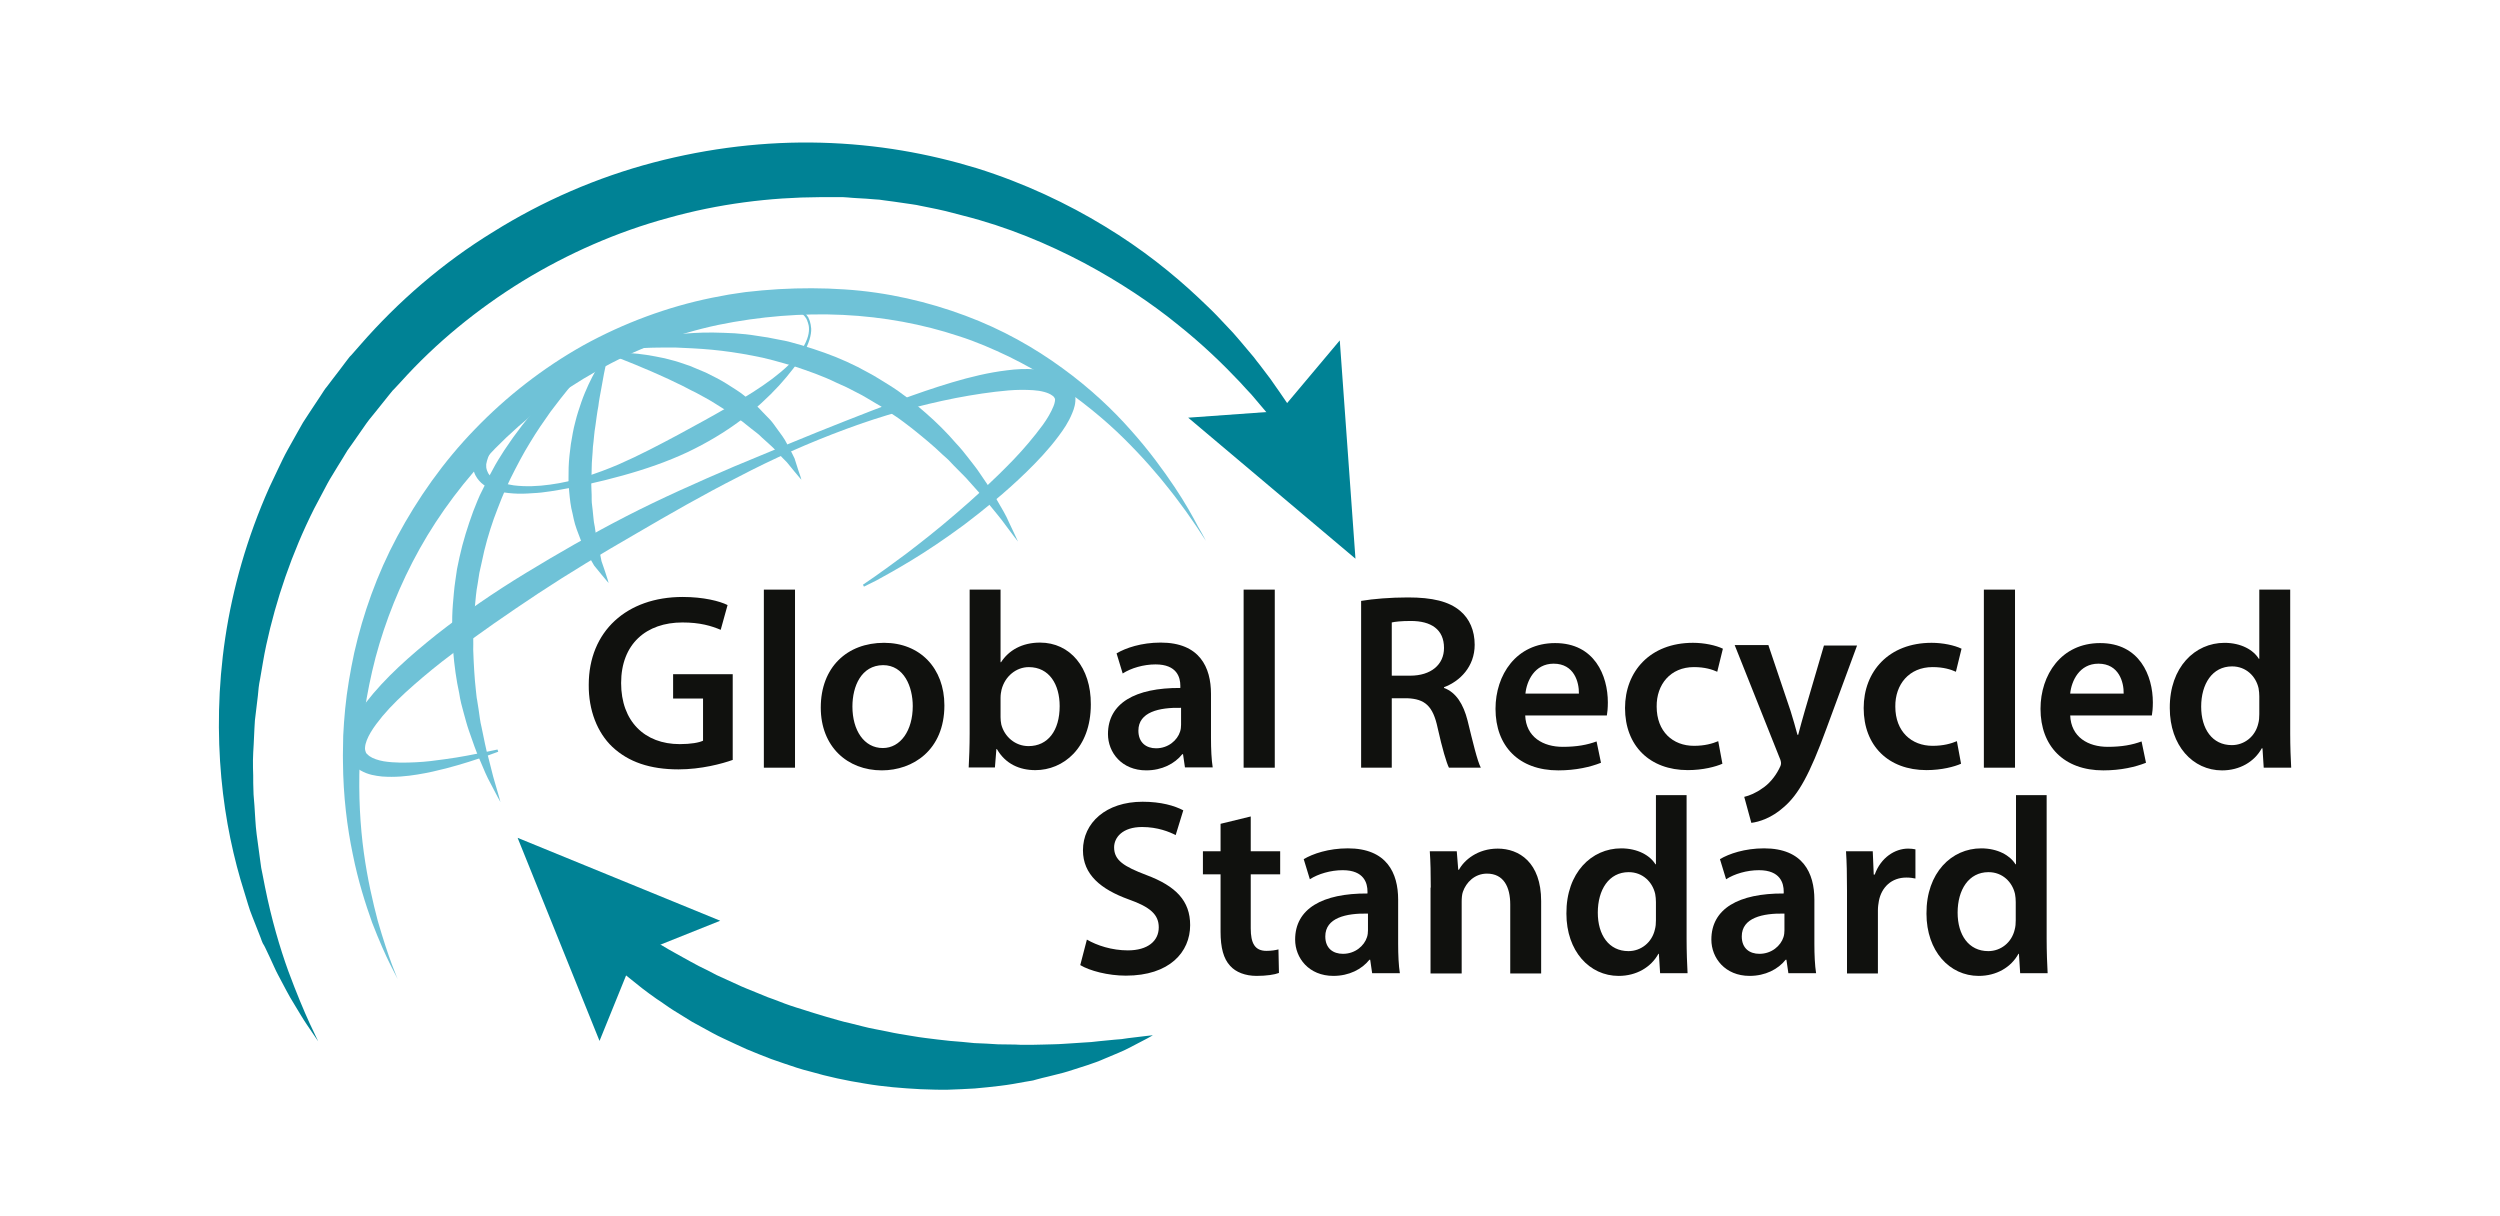 <svg width="185" height="90" viewBox="0 0 185 90" fill="none" xmlns="http://www.w3.org/2000/svg">
<path d="M89.233 40.019C89.233 40.019 89.015 39.674 88.579 39.021C88.362 38.694 88.089 38.313 87.763 37.841C87.418 37.387 87.055 36.861 86.601 36.298C85.712 35.155 84.568 33.83 83.153 32.432C81.737 31.035 79.994 29.601 77.962 28.258C76.945 27.586 75.838 26.969 74.658 26.388C73.478 25.826 72.244 25.281 70.919 24.864C68.287 23.992 65.401 23.448 62.389 23.303C59.376 23.158 56.217 23.412 53.132 24.047C50.046 24.7 47.015 25.844 44.22 27.423C41.407 28.984 38.848 30.944 36.633 33.195C34.419 35.464 32.531 37.968 31.061 40.6C29.591 43.232 28.502 45.991 27.794 48.641C27.431 50.038 27.177 51.309 26.977 52.634C26.868 53.287 26.814 53.922 26.741 54.558C26.705 55.193 26.633 55.81 26.614 56.427C26.524 58.859 26.651 61.11 26.923 63.088C27.195 65.067 27.594 66.773 27.957 68.152C28.357 69.532 28.72 70.621 28.992 71.347C29.264 72.073 29.428 72.454 29.428 72.454C29.428 72.454 29.246 72.091 28.883 71.383C28.538 70.693 28.066 69.641 27.54 68.279C27.05 66.9 26.505 65.212 26.106 63.215C25.689 61.219 25.398 58.914 25.38 56.391C25.362 55.755 25.398 55.12 25.398 54.449C25.434 53.795 25.471 53.124 25.543 52.452C25.671 51.109 25.925 49.657 26.215 48.296C26.868 45.428 27.885 42.524 29.391 39.711C30.898 36.897 32.804 34.175 35.145 31.761C37.468 29.347 40.191 27.223 43.167 25.553C46.162 23.902 49.393 22.704 52.696 22.032C53.114 21.96 53.549 21.869 53.949 21.796C54.366 21.742 54.729 21.669 55.165 21.615C55.582 21.578 55.981 21.524 56.399 21.488C56.816 21.451 57.216 21.433 57.633 21.397C59.267 21.306 60.882 21.306 62.479 21.415C65.656 21.615 68.705 22.341 71.427 23.357C74.168 24.374 76.582 25.753 78.615 27.241C80.666 28.73 82.354 30.327 83.697 31.852C85.058 33.376 86.093 34.81 86.91 36.026C87.726 37.242 88.271 38.24 88.634 38.93C89.051 39.638 89.233 40.019 89.233 40.019Z" fill="#6FC2D7"/>
<path d="M63.859 43.267C63.859 43.267 64.168 43.049 64.731 42.668C65.293 42.269 66.11 41.688 67.126 40.926C68.143 40.145 69.359 39.202 70.702 38.04C72.045 36.896 73.533 35.535 75.022 33.992C75.766 33.212 76.492 32.359 77.163 31.451C77.49 30.998 77.781 30.508 77.962 30.054C78.053 29.836 78.089 29.6 78.071 29.509C78.071 29.491 78.071 29.473 78.053 29.473C78.071 29.491 78.035 29.437 78.071 29.509L78.053 29.491L77.998 29.382C77.98 29.382 77.944 29.31 77.871 29.273C77.599 29.055 77.036 28.91 76.456 28.874C75.875 28.838 75.258 28.838 74.622 28.892C73.352 29.001 72.045 29.201 70.72 29.455C68.052 29.981 65.311 30.744 62.625 31.742C59.921 32.74 57.253 33.92 54.657 35.281C52.043 36.606 49.52 38.058 47.034 39.51C44.547 40.944 42.133 42.396 39.846 43.903C37.578 45.409 35.418 46.897 33.439 48.404C32.441 49.148 31.515 49.91 30.644 50.672C29.773 51.435 28.974 52.197 28.303 52.996C27.976 53.395 27.668 53.794 27.432 54.194C27.196 54.593 27.032 54.992 27.014 55.301C26.996 55.446 27.032 55.573 27.069 55.664L27.105 55.736C27.123 55.755 27.123 55.755 27.123 55.755C27.123 55.755 27.141 55.791 27.177 55.809C27.214 55.864 27.286 55.9 27.341 55.954C27.595 56.136 27.994 56.263 28.394 56.335C29.192 56.462 30.009 56.444 30.771 56.408C31.534 56.372 32.223 56.281 32.859 56.19C34.111 56.027 35.109 55.809 35.781 55.682C36.452 55.537 36.815 55.464 36.815 55.464L36.87 55.627C36.87 55.627 36.525 55.755 35.871 55.991C35.218 56.208 34.256 56.535 33.004 56.862C32.368 57.025 31.679 57.188 30.88 57.316C30.1 57.443 29.229 57.533 28.267 57.461C27.776 57.406 27.25 57.334 26.706 57.025C26.56 56.953 26.433 56.844 26.306 56.735C26.252 56.68 26.179 56.608 26.107 56.517L25.98 56.372L25.925 56.299C25.726 55.972 25.635 55.591 25.635 55.246C25.635 54.557 25.871 53.976 26.143 53.45C26.415 52.923 26.742 52.451 27.087 51.979C28.503 50.146 30.336 48.531 32.332 46.934C34.347 45.355 36.561 43.83 38.921 42.396C41.28 40.962 43.767 39.528 46.344 38.203C48.922 36.878 51.626 35.68 54.33 34.519C57.053 33.393 59.757 32.25 62.444 31.197C65.13 30.145 67.78 29.092 70.466 28.293C71.809 27.894 73.152 27.567 74.513 27.404C75.203 27.313 75.893 27.277 76.601 27.331C76.964 27.349 77.309 27.404 77.69 27.495C78.053 27.585 78.452 27.731 78.815 28.021C78.997 28.166 79.16 28.329 79.323 28.584L79.378 28.692L79.396 28.711C79.45 28.801 79.432 28.765 79.45 28.801L79.487 28.91C79.541 29.055 79.559 29.201 79.577 29.328C79.614 29.854 79.487 30.235 79.341 30.58C79.069 31.252 78.706 31.778 78.325 32.286C77.581 33.285 76.764 34.138 75.966 34.918C74.368 36.479 72.771 37.749 71.337 38.839C69.885 39.909 68.578 40.781 67.471 41.452C66.364 42.124 65.475 42.614 64.876 42.941C64.259 43.249 63.932 43.412 63.932 43.412L63.859 43.267Z" fill="#6FC2D7"/>
<path d="M59.884 23.647C59.884 23.647 59.902 23.701 59.939 23.81C59.975 23.919 60.011 24.101 60.029 24.318C60.048 24.772 59.866 25.425 59.449 26.151C59.249 26.514 58.995 26.896 58.686 27.295C58.378 27.694 58.033 28.112 57.652 28.529C56.871 29.382 55.909 30.272 54.784 31.125C53.641 31.978 52.316 32.776 50.864 33.466C49.393 34.156 47.778 34.718 46.072 35.19C44.366 35.662 42.605 36.062 40.772 36.352C40.318 36.425 39.846 36.479 39.392 36.497C38.921 36.533 38.449 36.552 37.977 36.515C37.505 36.479 36.997 36.425 36.507 36.243C36.017 36.062 35.508 35.789 35.182 35.172C35.091 35.009 34.964 34.591 34.964 34.337C34.964 34.047 35 33.756 35.073 33.502C35.2 32.976 35.436 32.504 35.708 32.087C36.234 31.233 36.888 30.508 37.578 29.854C38.957 28.547 40.445 27.458 41.97 26.514C43.476 25.571 45.019 24.79 46.508 24.173C48.014 23.556 49.466 23.048 50.864 22.739C52.261 22.413 53.55 22.267 54.711 22.213C55.292 22.195 55.837 22.195 56.327 22.213C56.835 22.231 57.289 22.285 57.688 22.358C58.505 22.503 59.122 22.776 59.467 23.084C59.63 23.229 59.739 23.374 59.812 23.483C59.848 23.592 59.884 23.647 59.884 23.647ZM59.739 23.719C59.739 23.719 59.703 23.665 59.666 23.574C59.612 23.483 59.521 23.356 59.358 23.229C59.194 23.102 58.977 22.975 58.686 22.866C58.396 22.757 58.051 22.703 57.652 22.667C56.853 22.612 55.891 22.703 54.802 22.975C53.713 23.229 52.533 23.629 51.263 24.119C49.992 24.609 48.631 25.153 47.215 25.807C45.8 26.46 44.329 27.204 42.859 28.021C41.389 28.856 39.919 29.818 38.576 30.943C38.231 31.215 37.922 31.524 37.614 31.832C37.305 32.141 37.015 32.45 36.761 32.794C36.507 33.121 36.271 33.484 36.126 33.829C36.053 34.011 36.017 34.174 35.98 34.355C35.98 34.555 35.962 34.591 36.053 34.864C36.035 34.809 36.053 34.845 36.053 34.845V34.864L36.071 34.882L36.089 34.936C36.107 34.972 36.126 35.009 36.144 35.045C36.18 35.118 36.252 35.172 36.307 35.245C36.434 35.372 36.597 35.481 36.779 35.571C37.142 35.753 37.578 35.844 38.013 35.916C38.884 36.025 39.81 35.989 40.699 35.862C42.478 35.626 44.184 35.045 45.763 34.373C47.342 33.684 48.812 32.903 50.174 32.177C51.553 31.433 52.842 30.725 54.022 30.036C55.201 29.364 56.272 28.692 57.162 28.021C58.051 27.349 58.759 26.678 59.213 26.024C59.449 25.698 59.612 25.389 59.721 25.099C59.83 24.808 59.866 24.554 59.866 24.355C59.866 24.137 59.83 24.01 59.794 23.901C59.757 23.774 59.721 23.719 59.739 23.719Z" fill="#6FC2D7"/>
<path d="M44.475 26.152C44.475 26.152 44.039 26.552 43.367 27.278C43.023 27.641 42.623 28.113 42.169 28.639C41.734 29.165 41.244 29.801 40.736 30.472C40.246 31.162 39.719 31.924 39.229 32.741C38.721 33.558 38.249 34.465 37.777 35.409C37.305 36.353 36.924 37.369 36.543 38.386C36.18 39.42 35.871 40.491 35.654 41.58L35.472 42.397L35.345 43.214C35.236 43.758 35.2 44.303 35.145 44.847C35.109 45.119 35.091 45.392 35.091 45.664C35.073 45.936 35.055 46.208 35.036 46.481C35 47.025 35.036 47.551 35.018 48.078C35.055 49.131 35.109 50.147 35.218 51.109C35.254 51.345 35.254 51.581 35.309 51.817C35.345 52.053 35.381 52.271 35.418 52.507C35.49 52.96 35.526 53.396 35.635 53.813C35.817 54.648 35.944 55.411 36.144 56.082C36.325 56.754 36.452 57.353 36.597 57.825C36.888 58.787 37.033 59.349 37.033 59.349C37.033 59.349 36.743 58.841 36.289 57.952C36.035 57.498 35.799 56.935 35.526 56.282C35.236 55.628 34.982 54.884 34.692 54.049C34.546 53.632 34.438 53.196 34.31 52.742C34.183 52.289 34.056 51.817 33.984 51.309C33.766 50.328 33.621 49.258 33.53 48.151C33.457 47.043 33.421 45.9 33.512 44.738C33.566 44.157 33.603 43.559 33.693 42.978L33.82 42.106L34.002 41.235C34.256 40.074 34.619 38.93 35.018 37.841C35.236 37.297 35.436 36.752 35.708 36.244C35.835 35.99 35.962 35.736 36.071 35.482C36.198 35.227 36.343 34.992 36.47 34.737C36.724 34.247 37.015 33.794 37.305 33.34C37.614 32.904 37.886 32.469 38.195 32.069C38.775 31.253 39.411 30.527 40.01 29.873C41.208 28.584 42.333 27.659 43.15 27.042C43.966 26.425 44.475 26.152 44.475 26.152Z" fill="#6FC2D7"/>
<path d="M44.329 26.116C44.329 26.116 44.855 25.862 45.836 25.571C46.816 25.281 48.231 24.936 49.974 24.754C50.845 24.664 51.807 24.591 52.805 24.609C53.313 24.609 53.822 24.645 54.366 24.664C54.893 24.7 55.437 24.754 55.982 24.845C56.254 24.881 56.526 24.936 56.816 24.972C57.089 25.027 57.379 25.081 57.651 25.136C58.214 25.226 58.777 25.39 59.339 25.553C60.465 25.898 61.59 26.279 62.661 26.769L63.459 27.15L64.24 27.568C64.766 27.84 65.256 28.167 65.765 28.475C66.763 29.092 67.652 29.818 68.487 30.544C69.322 31.27 70.084 32.033 70.738 32.795C71.083 33.158 71.391 33.539 71.682 33.92C71.972 34.301 72.262 34.646 72.498 35.009C72.988 35.735 73.46 36.389 73.787 37.024C74.15 37.641 74.459 38.167 74.658 38.639C75.094 39.547 75.33 40.073 75.33 40.073C75.33 40.073 74.967 39.62 74.368 38.803C74.077 38.385 73.678 37.932 73.243 37.387C72.825 36.843 72.281 36.262 71.718 35.627C71.446 35.3 71.119 35.009 70.792 34.664C70.629 34.501 70.466 34.338 70.302 34.156C70.139 33.975 69.957 33.83 69.776 33.666C69.086 32.995 68.287 32.341 67.471 31.688C67.053 31.379 66.636 31.034 66.182 30.744C65.964 30.599 65.728 30.454 65.51 30.29C65.293 30.127 65.057 29.982 64.821 29.855C64.349 29.582 63.877 29.274 63.387 29.038L62.643 28.657L61.88 28.312C60.882 27.822 59.829 27.459 58.795 27.114C57.742 26.805 56.708 26.497 55.673 26.315C54.639 26.116 53.64 25.971 52.678 25.88C51.716 25.789 50.791 25.753 49.956 25.716C49.103 25.716 48.322 25.716 47.633 25.753C46.943 25.789 46.326 25.843 45.836 25.898C44.91 26.007 44.329 26.116 44.329 26.116Z" fill="#6FC2D7"/>
<path d="M45.038 43.141C45.038 43.141 44.838 42.923 44.53 42.542C44.366 42.343 44.185 42.125 43.967 41.852C43.785 41.544 43.586 41.199 43.368 40.818C43.132 40.437 42.987 39.983 42.805 39.511C42.715 39.275 42.624 39.039 42.551 38.785C42.479 38.531 42.424 38.277 42.37 38.005C42.225 37.478 42.17 36.916 42.116 36.335C42.043 35.754 42.079 35.173 42.079 34.592C42.097 34.011 42.17 33.431 42.243 32.868C42.297 32.596 42.334 32.305 42.388 32.033C42.442 31.761 42.497 31.489 42.569 31.235C42.697 30.708 42.86 30.218 43.023 29.746C43.187 29.274 43.368 28.857 43.55 28.457C43.913 27.677 44.276 27.06 44.566 26.661C44.838 26.243 45.038 26.025 45.038 26.025C45.038 26.025 44.983 26.298 44.874 26.788C44.82 27.024 44.766 27.314 44.693 27.659C44.639 27.986 44.566 28.367 44.493 28.766C44.421 29.165 44.33 29.601 44.276 30.073C44.185 30.527 44.13 31.017 44.058 31.525C43.967 32.015 43.949 32.541 43.876 33.068C43.858 33.594 43.785 34.12 43.785 34.647C43.785 35.173 43.731 35.718 43.767 36.226C43.785 36.48 43.785 36.752 43.785 37.006C43.785 37.26 43.84 37.514 43.858 37.751C43.876 38.005 43.913 38.24 43.931 38.477C43.949 38.712 44.022 38.948 44.04 39.166C44.112 39.62 44.167 40.056 44.276 40.437C44.366 40.818 44.457 41.181 44.511 41.526C44.639 41.852 44.711 42.143 44.802 42.379C44.965 42.851 45.038 43.141 45.038 43.141Z" fill="#6FC2D7"/>
<path d="M59.303 35.499C59.303 35.499 59.103 35.282 58.795 34.9C58.631 34.701 58.45 34.483 58.232 34.211C57.996 33.975 57.724 33.703 57.47 33.412C57.216 33.104 56.871 32.831 56.544 32.523C56.363 32.378 56.218 32.196 56.018 32.051C55.818 31.906 55.637 31.742 55.437 31.597C55.237 31.452 55.056 31.27 54.838 31.125C54.62 30.98 54.421 30.835 54.203 30.69C53.785 30.381 53.313 30.127 52.878 29.837C52.424 29.546 51.952 29.31 51.498 29.056C51.026 28.838 50.573 28.566 50.119 28.366C49.665 28.148 49.23 27.931 48.794 27.749C48.377 27.55 47.959 27.386 47.578 27.223C47.197 27.059 46.852 26.914 46.525 26.787C46.217 26.66 45.926 26.551 45.708 26.461C45.255 26.279 44.982 26.17 44.982 26.17C44.982 26.17 45.273 26.134 45.763 26.116C46.271 26.098 46.979 26.134 47.832 26.261C48.249 26.334 48.721 26.406 49.193 26.515C49.665 26.624 50.173 26.769 50.682 26.951C50.936 27.023 51.19 27.132 51.444 27.241C51.698 27.35 51.97 27.459 52.224 27.568C52.733 27.822 53.259 28.076 53.749 28.384C54.239 28.711 54.747 28.983 55.183 29.365C55.637 29.728 56.072 30.073 56.435 30.49C56.617 30.69 56.816 30.871 56.998 31.071C57.179 31.27 57.325 31.488 57.47 31.688C57.76 32.087 58.051 32.45 58.25 32.868C58.468 33.249 58.65 33.612 58.795 33.92C58.904 34.247 58.994 34.537 59.067 34.773C59.23 35.209 59.303 35.499 59.303 35.499Z" fill="#6FC2D7"/>
<path d="M46.199 68.223C46.199 68.223 46.761 68.586 47.741 69.221C48.231 69.529 48.794 69.838 49.447 70.237C49.774 70.437 50.155 70.618 50.518 70.836C50.899 71.036 51.281 71.272 51.716 71.49C52.152 71.689 52.587 71.925 53.041 72.161C53.513 72.379 53.985 72.597 54.475 72.815C54.965 73.051 55.491 73.25 56.018 73.468C56.29 73.577 56.544 73.686 56.816 73.795C57.089 73.885 57.361 73.995 57.651 74.103C57.924 74.212 58.214 74.321 58.486 74.412C58.777 74.521 59.067 74.593 59.339 74.684C59.92 74.866 60.501 75.065 61.1 75.229C61.699 75.392 62.298 75.592 62.915 75.719C63.532 75.864 64.131 76.045 64.748 76.154L65.674 76.336C65.982 76.408 66.291 76.463 66.599 76.517C67.216 76.608 67.834 76.735 68.451 76.808C69.068 76.88 69.685 76.971 70.284 77.025C70.901 77.062 71.5 77.135 72.099 77.189C72.698 77.207 73.279 77.243 73.859 77.28C74.44 77.298 75.003 77.28 75.547 77.316C75.693 77.316 75.82 77.316 75.965 77.316H76.074H76.092C76.128 77.316 76.056 77.316 76.074 77.316H76.092H76.147H76.364C76.636 77.316 76.909 77.298 77.181 77.298C77.707 77.28 78.252 77.28 78.724 77.243C79.214 77.207 79.668 77.189 80.103 77.153C80.539 77.135 80.974 77.098 81.374 77.044C81.773 77.007 82.154 76.971 82.499 76.935C82.844 76.917 83.171 76.88 83.461 76.826C84.042 76.753 84.496 76.699 84.822 76.662C85.131 76.626 85.312 76.608 85.312 76.608C85.312 76.608 85.167 76.699 84.895 76.844C84.623 76.989 84.205 77.207 83.679 77.479C83.153 77.77 82.481 78.024 81.719 78.35C80.956 78.695 80.049 78.95 79.05 79.276C78.542 79.439 78.052 79.53 77.526 79.675C77.272 79.73 76.999 79.802 76.727 79.875L76.528 79.93L76.473 79.948H76.455L76.382 79.966L76.273 79.984C76.128 80.002 75.983 80.038 75.838 80.057C75.257 80.166 74.658 80.275 74.041 80.347C73.424 80.42 72.789 80.492 72.135 80.547C71.482 80.583 70.828 80.619 70.157 80.638C69.485 80.656 68.814 80.619 68.124 80.601C66.763 80.529 65.365 80.42 64.004 80.184C62.624 79.966 61.263 79.675 59.956 79.294C59.285 79.131 58.65 78.913 58.014 78.695C57.706 78.587 57.379 78.478 57.071 78.369C56.762 78.242 56.453 78.133 56.145 78.006C55.528 77.77 54.947 77.516 54.384 77.243C53.822 76.971 53.259 76.735 52.733 76.445C52.206 76.154 51.698 75.882 51.208 75.61C50.736 75.319 50.264 75.029 49.828 74.757C49.393 74.484 48.994 74.176 48.594 73.922C48.213 73.65 47.85 73.395 47.505 73.123C46.834 72.579 46.235 72.125 45.799 71.726C44.946 70.945 44.456 70.491 44.456 70.491L46.199 68.223Z" fill="#008295"/>
<path d="M44.365 77.028L46.942 70.675L53.295 68.134L38.303 61.999L44.365 77.028Z" fill="#008295"/>
<path d="M95.331 32.576C95.331 32.576 95.022 32.159 94.424 31.396C94.278 31.197 94.115 30.979 93.933 30.761C93.752 30.543 93.534 30.289 93.316 30.035C93.099 29.781 92.863 29.491 92.609 29.2C92.336 28.91 92.046 28.601 91.755 28.274C90.539 26.986 88.997 25.479 87.073 23.955C85.167 22.412 82.862 20.869 80.212 19.453C77.562 18.056 74.567 16.785 71.246 15.95C70.828 15.841 70.411 15.733 69.993 15.624C69.576 15.515 69.14 15.442 68.723 15.351L68.088 15.224L67.833 15.17L67.489 15.116C67.035 15.043 66.563 14.988 66.109 14.916L65.419 14.825C65.183 14.789 64.948 14.752 64.73 14.752C64.294 14.716 63.858 14.68 63.405 14.662C62.951 14.644 62.533 14.571 62.062 14.589C61.608 14.589 61.136 14.589 60.682 14.589C56.98 14.607 53.168 15.079 49.429 16.132C45.69 17.148 42.042 18.746 38.684 20.797C35.326 22.866 32.259 25.37 29.663 28.256L29.173 28.783L29.046 28.91L28.992 28.982L28.956 29.019C28.901 29.073 28.992 28.982 28.974 29L28.738 29.291C28.411 29.69 28.102 30.09 27.794 30.471L27.322 31.051C27.159 31.251 27.05 31.433 26.904 31.632C26.632 32.013 26.378 32.395 26.106 32.776L25.707 33.338L25.344 33.937C25.09 34.337 24.854 34.736 24.599 35.153C24.345 35.553 24.128 35.97 23.91 36.388C23.692 36.805 23.474 37.222 23.256 37.622C21.586 40.943 20.425 44.392 19.699 47.75C19.517 48.585 19.39 49.438 19.245 50.255C19.154 50.672 19.118 51.071 19.082 51.489C19.027 51.906 18.991 52.305 18.936 52.705C18.918 52.904 18.882 53.104 18.864 53.304C18.846 53.503 18.846 53.703 18.828 53.903C18.809 54.302 18.791 54.701 18.773 55.082C18.755 55.482 18.719 55.863 18.719 56.244C18.719 56.625 18.719 57.006 18.737 57.388C18.737 57.769 18.737 58.132 18.755 58.513C18.755 58.876 18.809 59.239 18.828 59.602C18.882 60.328 18.9 61.036 18.991 61.725C19.082 62.415 19.172 63.087 19.263 63.74C19.299 64.067 19.354 64.394 19.427 64.702C19.481 65.011 19.554 65.319 19.608 65.628C20.098 68.06 20.715 70.147 21.332 71.853C21.95 73.523 22.512 74.848 22.911 75.719C23.329 76.609 23.547 77.062 23.547 77.062C23.547 77.062 23.256 76.627 22.712 75.828C22.439 75.429 22.131 74.903 21.768 74.304C21.387 73.705 21.024 72.979 20.588 72.162C20.37 71.763 20.189 71.309 19.971 70.855C19.862 70.619 19.753 70.401 19.644 70.165L19.554 69.984L19.445 69.802C19.39 69.675 19.336 69.548 19.299 69.421C19.1 68.913 18.882 68.368 18.664 67.806C18.428 67.243 18.283 66.644 18.083 66.027C17.303 63.577 16.668 60.709 16.377 57.533C16.087 54.356 16.123 50.853 16.668 47.205C17.212 43.557 18.283 39.764 19.935 36.061C20.153 35.607 20.37 35.153 20.588 34.681C20.806 34.228 21.024 33.756 21.278 33.302C21.532 32.848 21.786 32.395 22.04 31.941L22.421 31.269C22.567 31.051 22.712 30.816 22.857 30.598C23.147 30.144 23.456 29.708 23.746 29.255C23.892 29.037 24.037 28.783 24.2 28.601L24.654 28.002C24.962 27.603 25.271 27.204 25.579 26.786L25.816 26.478L25.888 26.387L25.924 26.351L25.997 26.278L26.124 26.133L26.65 25.534C29.464 22.303 32.785 19.435 36.488 17.166C40.172 14.861 44.202 13.119 48.34 12.03C52.478 10.941 56.689 10.451 60.755 10.56C64.893 10.669 68.705 11.358 72.28 12.447C75.82 13.555 79.014 15.079 81.755 16.749C84.513 18.419 86.819 20.27 88.706 22.049C89.178 22.503 89.632 22.92 90.049 23.356C90.467 23.791 90.866 24.227 91.247 24.626C91.628 25.044 91.955 25.461 92.3 25.86C92.463 26.06 92.627 26.242 92.79 26.441C92.935 26.641 93.08 26.822 93.226 27.004C93.498 27.367 93.77 27.73 94.024 28.057C94.26 28.383 94.478 28.728 94.696 29.019C95.113 29.618 95.458 30.126 95.694 30.543C96.202 31.378 96.475 31.814 96.475 31.814L95.331 32.576Z" fill="#008295"/>
<path d="M99.143 25.19L94.75 30.418L87.926 30.908L100.304 41.344L99.143 25.19Z" fill="#008295"/>
<path d="M54.239 56.227C53.441 56.517 51.88 56.934 50.21 56.934C48.104 56.934 46.507 56.39 45.309 55.265C44.202 54.212 43.549 52.56 43.567 50.673C43.567 46.716 46.38 44.175 50.518 44.175C52.061 44.175 53.259 44.483 53.84 44.774L53.332 46.607C52.642 46.316 51.807 46.062 50.5 46.062C47.832 46.062 45.963 47.642 45.963 50.546C45.963 53.377 47.705 55.065 50.3 55.065C51.117 55.065 51.734 54.956 52.025 54.811V51.689H49.81V49.892H54.221V56.227H54.239Z" fill="#10110E"/>
<path d="M58.831 43.632H56.525V56.809H58.831V43.632Z" fill="#10110E"/>
<path d="M69.885 52.197C69.885 55.518 67.544 57.007 65.257 57.007C62.697 57.007 60.737 55.246 60.737 52.36C60.737 49.383 62.679 47.568 65.42 47.568C68.088 47.568 69.885 49.456 69.885 52.197ZM63.079 52.287C63.079 54.03 63.932 55.355 65.329 55.355C66.636 55.355 67.544 54.066 67.544 52.251C67.544 50.835 66.908 49.22 65.347 49.22C63.732 49.238 63.079 50.781 63.079 52.287Z" fill="#10110E"/>
<path d="M71.682 56.809C71.718 56.192 71.754 55.194 71.754 54.268V43.632H74.041V49.004H74.078C74.64 48.133 75.62 47.552 76.963 47.552C79.178 47.552 80.739 49.386 80.721 52.126C80.721 55.375 78.669 56.99 76.618 56.99C75.457 56.99 74.404 56.537 73.769 55.429H73.733L73.624 56.791H71.682V56.809ZM74.041 53.07C74.041 53.252 74.059 53.433 74.096 53.614C74.332 54.522 75.13 55.212 76.11 55.212C77.544 55.212 78.415 54.068 78.415 52.253C78.415 50.656 77.653 49.367 76.129 49.367C75.203 49.367 74.368 50.039 74.114 51.037C74.078 51.2 74.041 51.4 74.041 51.636V53.07Z" fill="#10110E"/>
<path d="M87.689 56.807L87.544 55.809H87.49C86.927 56.517 85.983 57.007 84.822 57.007C83.007 57.007 81.99 55.682 81.99 54.321C81.99 52.034 84.005 50.89 87.345 50.909V50.745C87.345 50.146 87.109 49.166 85.511 49.166C84.622 49.166 83.696 49.438 83.079 49.838L82.626 48.349C83.297 47.95 84.459 47.551 85.892 47.551C88.778 47.551 89.613 49.384 89.613 51.344V54.611C89.613 55.428 89.65 56.227 89.74 56.789H87.689V56.807ZM87.399 52.379C85.784 52.343 84.241 52.687 84.241 54.067C84.241 54.956 84.822 55.374 85.548 55.374C86.455 55.374 87.127 54.775 87.326 54.139C87.381 53.976 87.399 53.794 87.399 53.631V52.379Z" fill="#10110E"/>
<path d="M94.333 43.632H92.028V56.809H94.333V43.632Z" fill="#10110E"/>
<path d="M100.741 44.464C101.594 44.319 102.883 44.21 104.189 44.21C105.986 44.21 107.22 44.5 108.055 45.208C108.745 45.789 109.126 46.66 109.126 47.713C109.126 49.328 108.037 50.417 106.857 50.853V50.907C107.747 51.234 108.291 52.105 108.6 53.321C108.981 54.882 109.326 56.334 109.58 56.806H107.22C107.039 56.443 106.73 55.409 106.386 53.866C106.041 52.232 105.442 51.724 104.135 51.67H102.991V56.806H100.723V44.464H100.741ZM102.991 50H104.353C105.895 50 106.857 49.183 106.857 47.949C106.857 46.569 105.895 45.952 104.407 45.952C103.681 45.952 103.227 46.007 102.991 46.061V50Z" fill="#10110E"/>
<path d="M112.864 52.924C112.919 54.558 114.207 55.266 115.641 55.266C116.694 55.266 117.456 55.12 118.146 54.866L118.473 56.445C117.692 56.754 116.621 57.008 115.314 57.008C112.392 57.008 110.668 55.211 110.668 52.452C110.668 49.947 112.193 47.588 115.078 47.588C118.001 47.588 118.981 50.002 118.981 51.98C118.981 52.398 118.945 52.743 118.908 52.942H112.864V52.924ZM116.839 51.327C116.857 50.492 116.494 49.112 114.97 49.112C113.554 49.112 112.973 50.401 112.882 51.327H116.839Z" fill="#10110E"/>
<path d="M127.458 56.516C126.968 56.734 126.024 56.988 124.898 56.988C122.085 56.988 120.252 55.191 120.252 52.396C120.252 49.692 122.103 47.568 125.28 47.568C126.114 47.568 126.968 47.75 127.494 48.004L127.076 49.71C126.713 49.547 126.169 49.365 125.352 49.365C123.61 49.365 122.575 50.654 122.593 52.287C122.593 54.139 123.791 55.191 125.352 55.191C126.151 55.191 126.713 55.028 127.149 54.847L127.458 56.516Z" fill="#10110E"/>
<path d="M130.87 47.77L132.504 52.616C132.685 53.178 132.867 53.85 133.012 54.376H133.066C133.211 53.85 133.375 53.197 133.556 52.598L134.972 47.77H137.422L135.153 53.923C133.919 57.299 133.084 58.805 131.995 59.731C131.106 60.529 130.18 60.82 129.599 60.892L129.073 58.968C129.454 58.878 129.944 58.678 130.416 58.333C130.852 58.061 131.342 57.516 131.65 56.899C131.741 56.736 131.796 56.609 131.796 56.482C131.796 56.391 131.777 56.264 131.669 56.028L128.365 47.733H130.87V47.77Z" fill="#10110E"/>
<path d="M145.118 56.516C144.628 56.734 143.684 56.988 142.559 56.988C139.745 56.988 137.912 55.191 137.912 52.396C137.912 49.692 139.763 47.568 142.94 47.568C143.775 47.568 144.628 47.75 145.154 48.004L144.737 49.71C144.374 49.547 143.829 49.365 143.012 49.365C141.27 49.365 140.235 50.654 140.253 52.287C140.253 54.139 141.451 55.191 143.012 55.191C143.811 55.191 144.374 55.028 144.809 54.847L145.118 56.516Z" fill="#10110E"/>
<path d="M149.111 43.632H146.806V56.809H149.111V43.632Z" fill="#10110E"/>
<path d="M153.194 52.924C153.249 54.558 154.537 55.266 155.971 55.266C157.024 55.266 157.786 55.12 158.476 54.866L158.803 56.445C158.022 56.754 156.951 57.008 155.645 57.008C152.722 57.008 150.998 55.211 150.998 52.452C150.998 49.947 152.523 47.588 155.409 47.588C158.331 47.588 159.311 50.002 159.311 51.98C159.311 52.398 159.275 52.743 159.238 52.942H153.194V52.924ZM157.151 51.327C157.169 50.492 156.806 49.112 155.282 49.112C153.866 49.112 153.285 50.401 153.194 51.327H157.151Z" fill="#10110E"/>
<path d="M169.475 43.632V54.268C169.475 55.194 169.512 56.192 169.548 56.809H167.515L167.424 55.375H167.37C166.825 56.373 165.736 57.009 164.43 57.009C162.27 57.009 160.564 55.175 160.564 52.398C160.545 49.367 162.433 47.57 164.611 47.57C165.845 47.57 166.753 48.097 167.152 48.75H167.188V43.632H169.475ZM167.188 51.527C167.188 51.346 167.17 51.128 167.134 50.928C166.934 50.039 166.208 49.313 165.174 49.313C163.704 49.313 162.887 50.62 162.887 52.289C162.887 53.941 163.704 55.139 165.156 55.139C166.081 55.139 166.898 54.504 167.116 53.524C167.17 53.324 167.188 53.106 167.188 52.852V51.527Z" fill="#10110E"/>
<path d="M80.43 69.53C81.174 69.965 82.281 70.328 83.461 70.328C84.931 70.328 85.748 69.638 85.748 68.622C85.748 67.678 85.112 67.116 83.515 66.553C81.464 65.809 80.139 64.72 80.139 62.923C80.139 60.89 81.845 59.329 84.55 59.329C85.911 59.329 86.909 59.62 87.563 59.964L87 61.797C86.546 61.562 85.675 61.199 84.513 61.199C83.061 61.199 82.444 61.979 82.444 62.705C82.444 63.667 83.17 64.121 84.84 64.756C87.018 65.573 88.071 66.662 88.071 68.459C88.071 70.455 86.546 72.198 83.315 72.198C81.99 72.198 80.629 71.835 79.939 71.417L80.43 69.53Z" fill="#10110E"/>
<path d="M92.555 60.418V62.995H94.733V64.701H92.555V68.695C92.555 69.784 92.845 70.364 93.717 70.364C94.098 70.364 94.406 70.31 94.606 70.255L94.642 71.998C94.316 72.125 93.717 72.216 92.99 72.216C92.156 72.216 91.448 71.943 91.03 71.472C90.54 70.945 90.322 70.128 90.322 68.949V64.701H89.016V62.995H90.322V60.962L92.555 60.418Z" fill="#10110E"/>
<path d="M101.539 72.017L101.394 71.019H101.339C100.777 71.726 99.833 72.216 98.671 72.216C96.856 72.216 95.84 70.891 95.84 69.53C95.84 67.243 97.855 66.1 101.194 66.118V65.973C101.194 65.374 100.958 64.394 99.361 64.394C98.472 64.394 97.546 64.666 96.929 65.065L96.475 63.577C97.147 63.178 98.308 62.778 99.742 62.778C102.628 62.778 103.463 64.612 103.463 66.572V69.839C103.463 70.656 103.499 71.454 103.59 72.017H101.539ZM101.23 67.606C99.615 67.57 98.072 67.915 98.072 69.294C98.072 70.184 98.653 70.583 99.379 70.583C100.287 70.583 100.958 69.984 101.158 69.349C101.212 69.185 101.23 69.004 101.23 68.841V67.606Z" fill="#10110E"/>
<path d="M105.877 65.683C105.877 64.648 105.859 63.777 105.805 62.996H107.801L107.91 64.358H107.965C108.346 63.65 109.344 62.797 110.832 62.797C112.411 62.797 114.045 63.813 114.045 66.681V72.035H111.758V66.935C111.758 65.628 111.268 64.648 110.034 64.648C109.126 64.648 108.491 65.302 108.255 65.991C108.182 66.191 108.164 66.481 108.164 66.736V72.035H105.859V65.683H105.877Z" fill="#10110E"/>
<path d="M124.808 58.858V69.476C124.808 70.402 124.844 71.4 124.88 72.017H122.848L122.757 70.583H122.721C122.176 71.581 121.087 72.217 119.78 72.217C117.62 72.217 115.914 70.383 115.914 67.606C115.896 64.575 117.784 62.779 119.962 62.779C121.196 62.779 122.103 63.305 122.503 63.958H122.539V58.84H124.808V58.858ZM122.539 66.753C122.539 66.572 122.521 66.336 122.485 66.154C122.285 65.265 121.559 64.539 120.524 64.539C119.054 64.539 118.237 65.846 118.237 67.534C118.237 69.186 119.054 70.383 120.506 70.383C121.432 70.383 122.249 69.748 122.466 68.768C122.521 68.568 122.539 68.351 122.539 68.097V66.753Z" fill="#10110E"/>
<path d="M132.34 72.017L132.195 71.019H132.14C131.578 71.726 130.634 72.216 129.472 72.216C127.657 72.216 126.641 70.891 126.641 69.53C126.641 67.243 128.655 66.1 131.995 66.118V65.973C131.995 65.374 131.759 64.394 130.162 64.394C129.272 64.394 128.347 64.666 127.73 65.065L127.276 63.577C127.947 63.178 129.109 62.778 130.543 62.778C133.429 62.778 134.264 64.612 134.264 66.572V69.839C134.264 70.656 134.3 71.454 134.391 72.017H132.34ZM132.049 67.606C130.434 67.57 128.891 67.915 128.891 69.294C128.891 70.184 129.472 70.583 130.198 70.583C131.106 70.583 131.777 69.984 131.977 69.349C132.031 69.185 132.049 69.004 132.049 68.841V67.606Z" fill="#10110E"/>
<path d="M136.678 65.901C136.678 64.684 136.66 63.813 136.605 62.996H138.584L138.656 64.721H138.729C139.183 63.45 140.236 62.797 141.197 62.797C141.415 62.797 141.542 62.815 141.742 62.851V65.011C141.56 64.975 141.361 64.939 141.07 64.939C139.981 64.939 139.237 65.647 139.038 66.663C139.001 66.862 138.965 67.117 138.965 67.371V72.035H136.678V65.901V65.901Z" fill="#10110E"/>
<path d="M151.452 58.858V69.476C151.452 70.402 151.489 71.4 151.525 72.017H149.492L149.401 70.583H149.365C148.821 71.581 147.732 72.217 146.425 72.217C144.265 72.217 142.559 70.383 142.559 67.606C142.541 64.575 144.428 62.779 146.606 62.779C147.84 62.779 148.748 63.305 149.147 63.958H149.184V58.84H151.452V58.858ZM149.165 66.753C149.165 66.572 149.147 66.336 149.111 66.154C148.911 65.265 148.185 64.539 147.151 64.539C145.681 64.539 144.864 65.846 144.864 67.534C144.864 69.186 145.681 70.383 147.133 70.383C148.058 70.383 148.875 69.748 149.093 68.768C149.147 68.568 149.165 68.351 149.165 68.097V66.753Z" fill="#10110E"/>
</svg>
